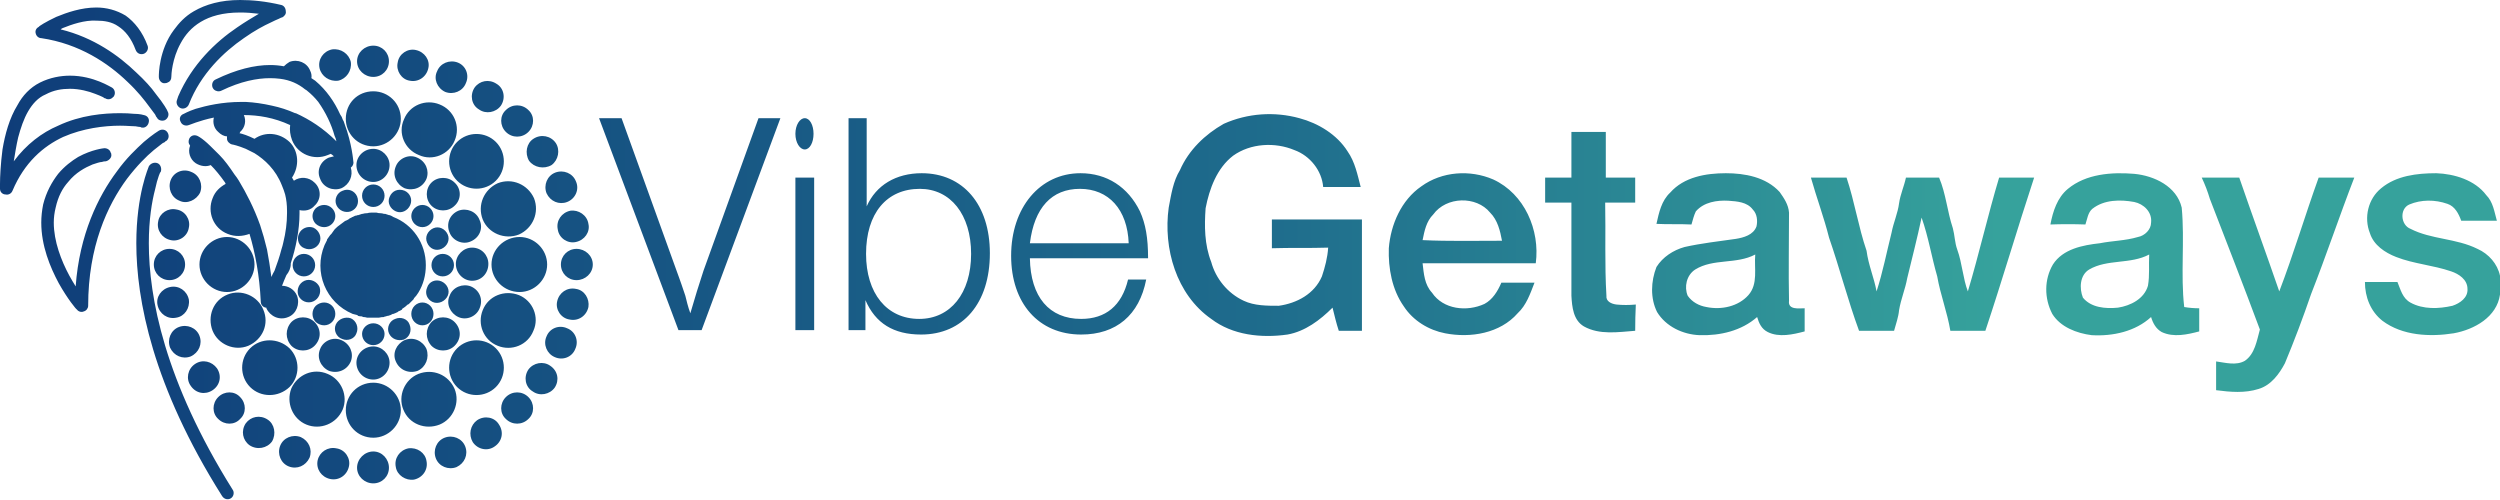 <svg width="550" height="110" viewBox="0 0 550 110" fill="none" xmlns="http://www.w3.org/2000/svg">
<path fill-rule="evenodd" clip-rule="evenodd" d="M166.871 26H171.686L154.352 72.636H149.262L131.791 26H136.743L148.849 59.567C149.125 60.393 149.4 60.943 150.775 65.07C151.051 66.171 151.326 67.409 151.876 68.922C152.839 65.62 153.802 62.456 154.765 59.567L166.871 26ZM217.771 55.715C217.771 66.721 211.856 73.599 202.639 73.599C196.586 73.599 192.596 71.123 190.395 66.033V72.636H186.681V26H190.67V45.398C192.734 40.72 197.136 38.107 202.776 38.107C211.856 38.107 217.771 44.985 217.771 55.715ZM213.644 55.853C213.644 47.186 209.105 41.546 202.364 41.546C195.073 41.546 190.533 46.911 190.533 55.853C190.533 64.52 195.073 70.16 202.226 70.16C209.105 70.16 213.644 64.52 213.644 55.853ZM252.576 56.816H226.576C226.713 65.345 230.84 70.16 237.856 70.16C243.222 70.16 246.798 67.271 248.174 61.493H252.164C250.65 69.335 245.56 73.599 237.856 73.599C228.502 73.599 222.449 66.721 222.449 56.266C222.449 45.673 228.777 38.107 237.719 38.107C243.497 38.107 248.174 41.133 250.788 46.498C252.026 49.25 252.576 52.276 252.576 56.816ZM248.312 53.514C248.037 46.086 243.909 41.546 237.581 41.546C231.391 41.546 227.539 45.673 226.576 53.514H248.312ZM174.987 39.069H179.115V72.636H174.987V39.069ZM177.051 32.879C175.95 32.879 174.987 31.366 174.987 29.44C174.987 27.514 175.95 26 177.051 26C178.152 26 178.977 27.514 178.977 29.44C178.977 31.366 178.152 32.879 177.051 32.879ZM82.129 45.535C80.753 45.535 79.652 44.435 79.652 43.059C79.652 41.683 80.753 40.583 82.129 40.583C83.504 40.583 84.605 41.683 84.605 43.059C84.605 44.435 83.504 45.535 82.129 45.535ZM82.129 40.032C80.065 40.032 78.414 38.382 78.414 36.318C78.414 34.392 80.065 32.741 82.129 32.741C84.055 32.741 85.705 34.392 85.705 36.318C85.705 38.382 84.055 40.032 82.129 40.032ZM82.129 16.921C80.203 16.921 78.552 15.408 78.552 13.482C78.552 11.556 80.203 10.043 82.129 10.043C84.055 10.043 85.568 11.556 85.568 13.482C85.568 15.408 84.055 16.921 82.129 16.921ZM82.129 106.341C80.203 106.341 78.552 104.827 78.552 102.901C78.552 100.975 80.203 99.325 82.129 99.325C84.055 99.325 85.568 100.975 85.568 102.901C85.568 104.827 84.055 106.341 82.129 106.341ZM126.838 61.631C124.912 61.631 123.399 60.118 123.399 58.192C123.399 56.266 124.912 54.752 126.838 54.752C128.764 54.752 130.415 56.266 130.415 58.192C130.415 60.118 128.764 61.631 126.838 61.631ZM51.176 107.716C51.588 108.267 51.451 109.23 50.763 109.642C50.075 110.055 49.25 109.78 48.837 109.092C33.567 84.88 29.99 65.895 29.99 53.514C29.99 42.646 32.741 36.731 32.741 36.593C33.154 35.906 33.98 35.63 34.667 35.906C35.355 36.181 35.63 37.144 35.355 37.831L35.218 37.969C35.126 38.152 35.034 38.382 34.943 38.657C34.667 39.391 34.392 40.399 34.117 41.683C33.429 44.297 32.741 48.287 32.741 53.514C32.741 65.345 36.181 83.779 51.176 107.716ZM111.293 24.212C112.669 22.836 114.87 22.836 116.246 24.212C117.621 25.45 117.621 27.651 116.246 29.027C114.87 30.403 112.669 30.403 111.293 29.027C109.917 27.651 109.917 25.45 111.293 24.212ZM52.826 92.171C51.588 93.547 49.387 93.547 48.011 92.171C46.636 90.933 46.636 88.732 48.011 87.356C49.387 85.981 51.588 85.981 52.826 87.356C54.202 88.732 54.202 90.933 52.826 92.171ZM116.246 87.356C117.621 88.732 117.621 90.933 116.246 92.171C114.87 93.547 112.669 93.547 111.293 92.171C109.917 90.933 109.917 88.732 111.293 87.356C112.669 85.981 114.87 85.981 116.246 87.356ZM104.415 19.26C105.515 17.746 107.579 17.334 109.23 18.434C110.88 19.397 111.293 21.598 110.193 23.249C109.092 24.762 106.891 25.175 105.378 24.075C103.727 23.112 103.314 20.91 104.415 19.26ZM59.842 97.124C58.742 98.637 56.541 99.049 54.89 97.949C53.377 96.848 52.964 94.785 54.065 93.134C55.165 91.621 57.229 91.208 58.879 92.309C60.393 93.272 60.805 95.473 59.842 97.124ZM122.024 85.293C120.923 86.806 118.722 87.219 117.209 86.118C115.558 85.155 115.145 82.954 116.246 81.303C117.346 79.79 119.547 79.377 121.061 80.478C122.711 81.578 123.124 83.642 122.024 85.293ZM129.452 49.25C129.865 51.038 128.627 52.826 126.701 53.239C124.912 53.652 122.986 52.414 122.711 50.488C122.299 48.562 123.537 46.773 125.463 46.361C127.251 46.086 129.177 47.324 129.452 49.25ZM34.667 67.134C34.255 65.345 35.493 63.557 37.419 63.144C39.345 62.731 41.133 63.969 41.546 65.895C41.821 67.821 40.583 69.61 38.794 69.885C36.868 70.298 35.08 69.059 34.667 67.134ZM93.822 101.388C94.235 103.314 92.996 105.103 91.07 105.515C89.282 105.79 87.356 104.552 87.081 102.764C86.668 100.838 87.906 99.049 89.832 98.637C91.758 98.362 93.547 99.6 93.822 101.388ZM70.298 14.995C69.885 13.069 71.123 11.281 73.049 10.868C74.975 10.593 76.763 11.831 77.176 13.619C77.451 15.545 76.213 17.334 74.425 17.746C72.499 18.021 70.71 16.783 70.298 14.995ZM96.161 15.683C96.848 13.894 98.912 13.069 100.7 13.757C102.489 14.445 103.314 16.508 102.489 18.297C101.801 20.085 99.737 20.91 97.949 20.223C96.161 19.397 95.335 17.334 96.161 15.683ZM68.097 100.7C67.271 102.489 65.345 103.314 63.557 102.626C61.768 101.938 60.943 99.875 61.631 98.087C62.319 96.298 64.382 95.473 66.171 96.161C67.959 96.986 68.784 98.912 68.097 100.7ZM126.563 76.763C125.875 78.552 123.812 79.377 122.024 78.552C120.373 77.864 119.41 75.8 120.235 74.012C120.923 72.224 122.986 71.398 124.775 72.224C126.563 72.912 127.389 74.975 126.563 76.763ZM44.022 42.371C43.197 44.022 41.133 44.985 39.482 44.16C37.694 43.472 36.868 41.408 37.556 39.62C38.244 37.831 40.308 37.006 42.096 37.831C43.884 38.519 44.71 40.583 44.022 42.371ZM122.161 37.969C123.949 37.281 126.013 38.107 126.701 39.895C127.526 41.683 126.563 43.747 124.775 44.435C122.986 45.123 121.061 44.297 120.235 42.509C119.547 40.72 120.373 38.657 122.161 37.969ZM37.419 76.488C36.731 74.7 37.556 72.636 39.345 71.948C41.133 71.261 43.197 72.086 43.884 73.874C44.572 75.663 43.747 77.589 41.959 78.414C40.17 79.102 38.244 78.277 37.419 76.488ZM102.351 98.224C103.039 100.013 102.214 101.938 100.425 102.764C98.637 103.452 96.573 102.626 95.885 100.838C95.198 99.049 96.023 96.986 97.811 96.298C99.6 95.61 101.663 96.436 102.351 98.224ZM87.494 13.757C87.769 11.831 89.695 10.593 91.483 11.005C93.409 11.418 94.647 13.207 94.235 14.995C93.822 16.921 92.034 18.159 90.108 17.746C88.319 17.471 87.081 15.545 87.494 13.757ZM76.763 102.626C76.351 104.552 74.562 105.79 72.636 105.378C70.71 104.965 69.472 103.177 69.885 101.251C70.298 99.462 72.086 98.224 74.012 98.637C75.938 98.912 77.176 100.838 76.763 102.626ZM129.452 67.546C129.04 69.472 127.251 70.71 125.325 70.298C123.399 70.022 122.161 68.097 122.574 66.308C122.986 64.382 124.775 63.144 126.701 63.557C128.627 63.832 129.727 65.758 129.452 67.546ZM38.794 46.086C40.72 46.361 41.959 48.287 41.546 50.075C41.271 52.001 39.345 53.239 37.556 52.826C35.63 52.414 34.392 50.625 34.805 48.699C35.08 46.911 37.006 45.673 38.794 46.086ZM117.346 30.54C118.997 29.44 121.198 29.852 122.299 31.503C123.262 33.017 122.849 35.218 121.336 36.318C119.685 37.281 117.484 36.868 116.383 35.355C115.42 33.704 115.833 31.503 117.346 30.54ZM41.959 84.88C40.858 83.367 41.271 81.166 42.922 80.065C44.572 78.965 46.636 79.515 47.736 81.028C48.837 82.679 48.424 84.742 46.773 85.843C45.123 86.944 43.059 86.531 41.959 84.88ZM109.78 93.409C110.88 95.06 110.468 97.124 108.817 98.224C107.304 99.325 105.103 98.912 104.002 97.261C103.039 95.61 103.452 93.547 104.965 92.446C106.616 91.346 108.817 91.758 109.78 93.409ZM82.129 32.191C78.689 32.191 76.076 29.44 76.076 26.138C76.076 22.699 78.689 20.085 82.129 20.085C85.43 20.085 88.182 22.699 88.182 26.138C88.182 29.44 85.43 32.191 82.129 32.191ZM82.129 96.298C78.689 96.298 76.076 93.547 76.076 90.245C76.076 86.944 78.689 84.192 82.129 84.192C85.43 84.192 88.182 86.944 88.182 90.245C88.182 93.547 85.43 96.298 82.129 96.298ZM114.32 64.245C110.88 64.245 108.129 61.493 108.129 58.192C108.129 54.89 110.88 52.139 114.32 52.139C117.621 52.139 120.373 54.89 120.373 58.192C120.373 61.493 117.621 64.245 114.32 64.245ZM62.456 14.582C62.823 14.215 63.236 13.894 63.694 13.619C65.483 12.931 67.546 13.757 68.234 15.545C68.509 16.096 68.601 16.646 68.509 17.196C68.784 17.38 69.059 17.563 69.335 17.746C71.811 19.81 73.599 22.424 74.837 25.175C75.113 25.542 75.296 25.909 75.388 26.276C75.571 26.551 75.709 26.872 75.8 27.239C77.451 31.641 77.726 35.493 77.726 35.493C77.864 36.043 77.589 36.593 77.176 36.868C77.726 38.657 76.901 40.583 75.113 41.408C73.324 42.096 71.123 41.271 70.435 39.345C69.61 37.556 70.435 35.493 72.361 34.667C72.728 34.576 73.095 34.484 73.462 34.392C73.278 34.209 73.049 34.025 72.774 33.842C72.591 33.934 72.361 34.025 72.086 34.117C69.059 35.355 65.483 33.98 64.245 30.815C63.832 29.715 63.694 28.614 63.832 27.514C60.255 25.863 56.816 25.313 53.652 25.313C54.202 26.551 53.927 28.064 52.826 29.027C52.826 29.119 52.781 29.21 52.689 29.302C53.377 29.44 54.615 29.852 55.99 30.54C58.329 28.889 61.493 29.165 63.694 31.228C65.758 33.292 65.895 36.593 64.245 39.069C64.336 39.253 64.474 39.482 64.657 39.757C66.033 38.794 67.959 38.932 69.197 40.17C70.71 41.546 70.71 43.884 69.197 45.26C68.372 46.223 67.134 46.498 65.895 46.223C65.895 46.407 65.895 46.636 65.895 46.911C65.895 50.625 65.07 54.615 63.969 57.916C63.969 58.008 63.969 58.054 63.969 58.054C63.969 59.017 63.557 59.842 63.007 60.53C62.64 61.356 62.319 62.135 62.044 62.869C63.419 62.869 64.795 63.694 65.345 65.07C66.033 66.858 65.208 69.059 63.419 69.747C61.493 70.573 59.43 69.61 58.604 67.821C58.604 67.821 58.604 67.776 58.604 67.684C58.513 67.684 58.467 67.684 58.467 67.684C57.779 67.546 57.366 66.996 57.366 66.308C57.091 60.53 56.128 55.578 54.89 51.451C53.377 52.001 51.726 52.139 50.075 51.451C46.911 50.213 45.535 46.636 46.773 43.609C47.324 42.096 48.424 41.133 49.662 40.445C49.571 40.353 49.525 40.262 49.525 40.17C48.424 38.611 47.37 37.327 46.361 36.318C45.398 36.731 44.16 36.593 43.059 35.906C41.821 35.08 41.271 33.429 41.821 32.053C41.408 31.503 41.408 30.953 41.683 30.403C42.096 29.715 42.922 29.577 43.609 29.99C43.609 29.99 44.16 30.265 44.985 30.953C45.673 31.503 46.636 32.466 47.874 33.704C47.966 33.796 48.103 33.934 48.287 34.117C49.387 35.218 50.488 36.731 51.588 38.382C51.955 38.84 52.276 39.299 52.551 39.757C54.202 42.509 55.853 45.673 57.229 49.525C57.779 51.176 58.283 52.964 58.742 54.89C59.109 56.816 59.43 58.834 59.705 60.943C59.888 60.484 60.118 60.026 60.393 59.567C60.943 58.054 61.493 56.541 61.906 54.89C62.089 54.34 62.227 53.835 62.319 53.377C62.869 51.176 63.144 48.974 63.144 46.911C63.144 46.727 63.144 46.544 63.144 46.361C63.144 45.077 63.007 43.884 62.731 42.784C62.548 42.142 62.319 41.5 62.044 40.858C60.668 37.281 58.192 35.08 55.99 33.704C55.257 33.337 54.615 33.017 54.065 32.741C52.414 32.053 51.176 31.778 51.038 31.778C50.488 31.641 49.938 31.09 49.938 30.54C49.938 30.449 49.938 30.311 49.938 30.128C49.938 30.128 49.938 30.082 49.938 29.99C49.25 29.99 48.562 29.577 48.011 29.027C47.048 28.202 46.773 26.963 47.048 25.863C43.747 26.551 41.683 27.514 41.546 27.514C40.858 27.789 40.032 27.514 39.757 26.826C39.345 26.138 39.62 25.313 40.445 25.038C40.445 25.038 41.408 24.487 43.059 23.937C45.398 23.249 48.837 22.424 53.102 22.424C53.377 22.424 53.698 22.424 54.065 22.424C55.899 22.515 57.825 22.791 59.842 23.249C61.585 23.616 63.282 24.166 64.933 24.9C64.933 24.9 64.978 24.9 65.07 24.9C68.097 26.276 71.123 28.202 74.012 31.09C73.92 30.632 73.783 30.219 73.599 29.852C72.912 27.376 71.673 24.762 70.022 22.424C69.289 21.507 68.463 20.681 67.546 19.948C67.455 19.856 67.317 19.764 67.134 19.672C65.62 18.434 63.832 17.609 61.631 17.334C60.897 17.242 60.163 17.196 59.43 17.196C56.541 17.196 52.964 17.884 48.699 19.948C48.149 20.223 47.461 20.085 47.048 19.672C46.957 19.581 46.865 19.443 46.773 19.26C46.498 18.572 46.773 17.746 47.461 17.471C52.001 15.27 55.99 14.307 59.43 14.307C60.439 14.307 61.447 14.399 62.456 14.582ZM109.092 31.228C111.431 33.567 111.431 37.419 109.092 39.757C106.753 42.096 102.901 42.096 100.563 39.757C98.224 37.419 98.224 33.567 100.563 31.228C102.901 28.889 106.753 28.889 109.092 31.228ZM55.028 85.155C52.689 82.816 52.689 78.965 55.028 76.626C57.366 74.287 61.218 74.287 63.694 76.626C66.033 78.965 66.033 82.816 63.694 85.155C61.218 87.494 57.366 87.494 55.028 85.155ZM100.563 85.155C98.224 82.816 98.224 78.965 100.563 76.626C102.901 74.287 106.753 74.287 109.092 76.626C111.431 78.965 111.431 82.816 109.092 85.155C106.753 87.494 102.901 87.494 100.563 85.155ZM96.711 22.974C99.875 24.212 101.388 27.789 100.013 30.953C98.774 33.98 95.198 35.493 92.171 34.117C89.007 32.879 87.494 29.302 88.869 26.276C90.108 23.112 93.684 21.736 96.711 22.974ZM67.409 93.409C64.382 92.171 62.869 88.594 64.107 85.43C65.483 82.404 68.922 80.89 72.086 82.266C75.113 83.504 76.626 87.081 75.388 90.108C74.012 93.272 70.435 94.647 67.409 93.409ZM109.505 76.076C106.341 74.837 104.965 71.261 106.203 68.234C107.441 65.07 111.018 63.694 114.182 64.933C117.209 66.171 118.722 69.747 117.346 72.774C116.108 75.938 112.531 77.314 109.505 76.076ZM106.203 48.287C104.965 45.123 106.478 41.683 109.505 40.308C112.669 39.069 116.108 40.583 117.484 43.609C118.722 46.773 117.209 50.213 114.182 51.588C111.018 52.826 107.441 51.313 106.203 48.287ZM46.773 72.774C45.535 69.61 46.911 66.033 50.075 64.795C53.102 63.557 56.678 65.07 57.916 68.097C59.292 71.261 57.779 74.7 54.615 76.076C51.588 77.314 48.011 75.8 46.773 72.774ZM96.711 93.409C93.547 94.647 89.97 93.272 88.732 90.108C87.494 87.081 89.007 83.504 92.034 82.266C95.198 81.028 98.637 82.404 100.013 85.568C101.251 88.594 99.737 92.171 96.711 93.409ZM82.129 83.504C80.065 83.504 78.414 81.853 78.414 79.79C78.414 77.864 80.065 76.213 82.129 76.213C84.055 76.213 85.705 77.864 85.705 79.79C85.705 81.853 84.055 83.504 82.129 83.504ZM103.864 61.768C101.938 61.768 100.288 60.118 100.288 58.054C100.288 56.128 101.938 54.477 103.864 54.477C105.928 54.477 107.441 56.128 107.441 58.054C107.441 60.118 105.928 61.768 103.864 61.768ZM100.013 40.17C101.526 41.546 101.526 43.884 100.013 45.26C98.637 46.636 96.298 46.636 94.922 45.26C93.547 43.884 93.547 41.546 94.922 40.17C96.298 38.794 98.637 38.794 100.013 40.17ZM64.107 76.076C62.731 74.562 62.731 72.361 64.107 70.848C65.483 69.472 67.821 69.472 69.197 70.848C70.71 72.361 70.71 74.562 69.197 76.076C67.821 77.451 65.483 77.451 64.107 76.076ZM94.922 76.076C93.547 74.562 93.547 72.361 94.922 70.848C96.298 69.472 98.637 69.472 100.013 70.848C101.526 72.361 101.526 74.562 100.013 76.076C98.637 77.451 96.298 77.451 94.922 76.076ZM93.822 39.345C92.996 41.271 90.933 42.096 89.007 41.408C87.219 40.583 86.256 38.519 87.081 36.593C87.769 34.805 89.97 33.842 91.758 34.667C93.684 35.493 94.51 37.556 93.822 39.345ZM70.435 76.763C71.123 74.975 73.324 74.012 75.113 74.837C77.038 75.663 77.864 77.726 77.176 79.515C76.351 81.441 74.287 82.266 72.361 81.578C70.573 80.753 69.61 78.689 70.435 76.763ZM98.912 65.07C99.6 63.144 101.801 62.319 103.589 63.007C105.515 63.832 106.341 65.895 105.515 67.821C104.827 69.61 102.626 70.573 100.838 69.747C99.049 68.922 98.087 66.858 98.912 65.07ZM98.912 51.176C98.087 49.25 98.912 47.186 100.838 46.361C102.626 45.673 104.827 46.498 105.515 48.424C106.341 50.213 105.515 52.276 103.589 53.102C101.801 53.927 99.6 52.964 98.912 51.176ZM87.081 79.515C86.256 77.726 87.219 75.663 89.007 74.837C90.933 74.012 92.996 74.975 93.822 76.763C94.51 78.689 93.684 80.753 91.896 81.578C89.97 82.266 87.906 81.441 87.081 79.515ZM82.129 75.938C80.753 75.938 79.652 74.837 79.652 73.462C79.652 72.224 80.753 71.123 82.129 71.123C83.504 71.123 84.605 72.224 84.605 73.462C84.605 74.837 83.504 75.938 82.129 75.938ZM97.399 60.805C96.023 60.805 94.922 59.705 94.922 58.329C94.922 56.953 96.023 55.853 97.399 55.853C98.774 55.853 99.875 56.953 99.875 58.329C99.875 59.705 98.774 60.805 97.399 60.805ZM66.858 60.805C65.483 60.805 64.382 59.705 64.382 58.329C64.382 56.953 65.483 55.853 66.858 55.853C68.234 55.853 69.335 56.953 69.335 58.329C69.335 59.705 68.234 60.805 66.858 60.805ZM94.647 49.25C93.684 50.213 92.171 50.213 91.208 49.25C90.245 48.287 90.245 46.773 91.208 45.81C92.171 44.847 93.684 44.847 94.647 45.81C95.61 46.773 95.61 48.287 94.647 49.25ZM73.049 67.271C74.012 68.234 74.012 69.885 73.049 70.848C72.086 71.811 70.573 71.811 69.472 70.848C68.509 69.885 68.509 68.234 69.472 67.271C70.573 66.308 72.086 66.308 73.049 67.271ZM94.647 67.271C95.61 68.234 95.61 69.885 94.647 70.848C93.684 71.811 92.171 71.811 91.208 70.848C90.245 69.885 90.245 68.234 91.208 67.271C92.171 66.308 93.684 66.308 94.647 67.271ZM73.049 45.81C74.012 46.773 74.012 48.287 73.049 49.25C72.086 50.213 70.573 50.213 69.472 49.25C68.509 48.287 68.509 46.773 69.472 45.81C70.573 44.847 72.086 44.847 73.049 45.81ZM73.599 50.488C73.691 50.396 73.783 50.304 73.874 50.213C74.15 49.938 74.425 49.708 74.7 49.525C75.067 49.25 75.434 48.974 75.8 48.699C75.892 48.608 75.984 48.562 76.076 48.562C76.259 48.47 76.442 48.378 76.626 48.287C76.809 48.103 77.038 47.966 77.314 47.874C77.405 47.782 77.497 47.736 77.589 47.736C77.772 47.645 77.956 47.553 78.139 47.461C78.323 47.461 78.506 47.415 78.689 47.324C78.781 47.324 78.827 47.324 78.827 47.324C79.102 47.232 79.377 47.14 79.652 47.048C79.744 47.048 79.79 47.048 79.79 47.048C80.065 46.957 80.34 46.911 80.615 46.911C80.707 46.911 80.753 46.911 80.753 46.911C81.028 46.819 81.349 46.773 81.716 46.773C81.808 46.773 81.945 46.773 82.129 46.773C82.312 46.773 82.45 46.773 82.541 46.773C82.633 46.773 82.725 46.773 82.816 46.773C83.091 46.865 83.412 46.911 83.779 46.911C83.963 46.911 84.192 46.957 84.467 47.048C84.559 47.048 84.651 47.048 84.742 47.048C85.017 47.14 85.293 47.232 85.568 47.324C85.568 47.324 85.614 47.324 85.705 47.324C85.981 47.415 86.256 47.553 86.531 47.736C90.795 49.387 93.684 53.514 93.684 58.329C93.684 60.53 93.134 62.594 92.034 64.382C91.758 64.841 91.437 65.254 91.07 65.62C91.07 65.712 91.025 65.804 90.933 65.895C90.658 66.171 90.337 66.492 89.97 66.858C89.878 66.95 89.787 66.996 89.695 66.996C89.328 67.363 88.915 67.684 88.457 67.959C88.457 68.051 88.457 68.097 88.457 68.097C88.182 68.28 87.906 68.418 87.631 68.509C87.54 68.601 87.494 68.647 87.494 68.647C87.127 68.83 86.806 68.968 86.531 69.059C86.531 69.059 86.485 69.059 86.393 69.059C86.118 69.243 85.797 69.38 85.43 69.472C85.247 69.472 85.063 69.518 84.88 69.61C84.697 69.61 84.559 69.656 84.467 69.747C84.1 69.747 83.734 69.793 83.367 69.885C83.367 69.885 83.321 69.885 83.229 69.885C82.862 69.885 82.495 69.885 82.129 69.885C82.129 69.885 82.083 69.885 81.991 69.885C81.808 69.885 81.578 69.885 81.303 69.885C81.12 69.885 80.936 69.885 80.753 69.885C80.478 69.793 80.203 69.747 79.927 69.747C79.836 69.747 79.744 69.701 79.652 69.61C79.285 69.61 78.965 69.564 78.689 69.472C78.689 69.472 78.689 69.426 78.689 69.335C78.323 69.243 77.956 69.151 77.589 69.059C71.673 66.583 68.922 59.842 71.398 53.927C71.582 53.56 71.765 53.193 71.948 52.826C71.948 52.826 71.948 52.781 71.948 52.689C72.224 52.322 72.453 52.001 72.636 51.726C72.728 51.634 72.82 51.542 72.912 51.451C73.095 51.176 73.324 50.855 73.599 50.488ZM89.007 41.959C90.245 42.509 90.795 43.884 90.245 45.123C89.695 46.361 88.319 47.048 87.081 46.498C85.843 45.948 85.155 44.572 85.705 43.334C86.256 41.959 87.631 41.408 89.007 41.959ZM75.25 74.562C74.012 74.15 73.324 72.636 73.874 71.398C74.425 70.16 75.938 69.61 77.176 70.022C78.414 70.573 78.965 72.086 78.414 73.324C78.001 74.562 76.488 75.113 75.25 74.562ZM95.198 66.446C93.96 65.895 93.409 64.52 93.96 63.282C94.372 61.906 95.885 61.356 97.124 61.906C98.362 62.456 99.049 63.832 98.499 65.07C97.949 66.308 96.436 66.996 95.198 66.446ZM68.922 50.075C70.16 50.625 70.848 52.139 70.298 53.377C69.747 54.615 68.234 55.165 66.996 54.615C65.758 54.202 65.208 52.689 65.758 51.451C66.308 50.213 67.684 49.662 68.922 50.075ZM93.96 53.377C93.409 52.139 94.097 50.763 95.335 50.213C96.573 49.662 97.949 50.35 98.499 51.588C99.049 52.826 98.362 54.202 97.124 54.752C95.885 55.303 94.51 54.752 93.96 53.377ZM65.62 64.933C65.208 63.694 65.758 62.319 66.996 61.768C68.234 61.218 69.747 61.906 70.298 63.144C70.71 64.382 70.16 65.758 68.922 66.308C67.684 66.858 66.171 66.308 65.62 64.933ZM85.568 73.324C85.017 72.086 85.705 70.573 86.944 70.16C88.182 69.61 89.695 70.16 90.108 71.398C90.658 72.774 90.108 74.15 88.869 74.7C87.494 75.113 86.118 74.562 85.568 73.324ZM78.552 43.197C79.102 44.572 78.552 45.948 77.176 46.498C75.938 46.911 74.562 46.361 74.012 45.123C73.462 43.884 74.15 42.371 75.388 41.959C76.626 41.408 78.001 41.959 78.552 43.197ZM37.281 61.631C35.355 61.631 33.842 60.118 33.842 58.192C33.842 56.266 35.355 54.752 37.281 54.752C39.207 54.752 40.72 56.266 40.72 58.192C40.72 60.118 39.207 61.631 37.281 61.631ZM27.927 39.345C23.662 45.123 19.397 54.202 19.397 67.271C19.397 67.821 18.985 68.372 18.434 68.509C17.884 68.784 17.196 68.509 16.921 68.097C16.783 68.097 14.857 65.758 12.931 62.319C11.005 58.742 9.08 54.065 9.08 48.974C9.08 47.691 9.217 46.361 9.492 44.985C10.18 42.234 11.418 40.032 12.794 38.244C14.17 36.593 15.82 35.355 17.196 34.53C20.223 32.879 22.836 32.604 22.974 32.604C23.662 32.604 24.212 33.017 24.35 33.567C24.441 33.658 24.487 33.796 24.487 33.98C24.625 34.667 23.937 35.355 23.249 35.493H23.112C22.928 35.493 22.699 35.539 22.424 35.63C22.011 35.63 21.186 35.906 20.36 36.181C18.709 36.868 16.646 37.969 14.995 40.032C13.757 41.408 12.794 43.197 12.244 45.673C11.969 46.773 11.831 47.874 11.831 48.974C11.831 53.102 13.482 57.366 15.27 60.668C15.729 61.493 16.187 62.273 16.646 63.007C17.471 51.588 21.598 43.197 25.725 37.694C27.789 34.805 29.99 32.741 31.641 31.228C33.567 29.577 34.943 28.752 34.943 28.752C35.63 28.339 36.456 28.477 36.868 29.165C37.281 29.852 37.144 30.678 36.456 31.09H36.318V31.228C36.135 31.32 35.951 31.412 35.768 31.503C35.309 31.87 34.667 32.374 33.842 33.017C32.191 34.392 30.128 36.456 27.927 39.345ZM13.894 30.128C9.492 32.191 5.365 35.768 2.751 41.959C2.476 42.646 1.788 42.922 1.238 42.784C0.55 42.784 0 42.234 0 41.546C0 41.546 0 41.133 0 40.445C0 38.932 0.138 36.043 0.55 32.879C1.101 29.577 2.064 26 3.852 23.112C4.952 21.048 6.603 19.26 8.804 18.159C11.005 17.058 13.344 16.646 15.408 16.646C20.635 16.646 24.487 19.26 24.625 19.26C25.313 19.672 25.45 20.635 25.038 21.186C25.038 21.277 24.992 21.323 24.9 21.323C24.487 21.873 23.662 22.011 23.112 21.598H22.974C22.882 21.507 22.745 21.415 22.561 21.323C22.194 21.14 21.644 20.91 20.91 20.635C19.535 20.085 17.471 19.535 15.408 19.535C13.619 19.535 11.831 19.81 10.043 20.773C8.392 21.461 7.154 22.836 6.191 24.487C5.228 26.138 4.54 28.202 3.989 30.265C3.577 32.053 3.302 33.842 3.027 35.493C5.778 31.778 9.217 29.165 12.794 27.651C17.746 25.313 22.836 24.9 26.413 24.9C27.605 24.9 28.614 24.946 29.44 25.038C30.815 25.038 31.641 25.313 31.641 25.313C32.466 25.45 32.879 26.138 32.741 26.826C32.604 27.651 31.916 28.202 31.228 28.064H31.09C30.999 27.972 30.907 27.927 30.815 27.927C30.632 27.927 30.311 27.881 29.852 27.789C29.027 27.789 27.927 27.651 26.413 27.651C22.974 27.651 18.297 28.202 13.894 30.128ZM7.841 7.291C7.704 6.741 7.979 6.191 8.529 5.915C8.529 5.778 10.043 4.815 12.381 3.714C14.72 2.751 17.884 1.651 21.186 1.651C23.387 1.651 25.588 2.201 27.651 3.439C29.577 4.815 31.366 7.016 32.466 10.043C32.741 10.73 32.329 11.556 31.641 11.831C30.815 12.106 30.128 11.693 29.852 11.005C28.889 8.392 27.514 6.741 26 5.778C24.625 4.815 22.974 4.54 21.186 4.54C18.572 4.402 15.82 5.365 13.757 6.191C13.573 6.282 13.436 6.374 13.344 6.466C20.635 8.254 26.138 12.244 29.99 15.958C31.778 17.609 33.292 19.26 34.255 20.635C36.043 22.836 36.868 24.35 36.868 24.487C37.281 25.175 37.006 26 36.318 26.413C35.768 26.688 34.805 26.551 34.53 25.863L34.392 25.725C34.3 25.542 34.209 25.358 34.117 25.175C33.842 24.808 33.429 24.258 32.879 23.524C31.778 22.011 30.265 20.085 28.064 18.021C23.799 13.894 17.471 9.63 9.08 8.392C8.529 8.392 7.979 7.979 7.841 7.291ZM34.943 16.921C34.943 16.508 34.943 15.133 35.355 13.207C35.768 11.281 36.593 8.804 38.244 6.603C39.345 5.09 40.72 3.577 42.646 2.476C45.26 0.963 48.562 0 52.826 0C55.44 0 58.467 0.275 61.906 1.101C62.456 1.238 62.869 1.788 62.869 2.476C63.007 3.027 62.594 3.577 62.044 3.852H61.906C61.722 3.944 61.539 4.035 61.356 4.127C60.897 4.31 60.301 4.586 59.567 4.952C58.054 5.64 55.99 6.741 53.652 8.392C49.25 11.418 44.16 16.233 41.546 22.974C41.271 23.662 40.445 24.075 39.757 23.799C39.069 23.524 38.657 22.699 38.932 22.011C39.024 21.736 39.115 21.461 39.207 21.186C42.234 14.17 47.461 9.217 52.139 6.053C53.927 4.815 55.578 3.852 56.953 3.027C55.486 2.843 54.11 2.751 52.826 2.751C48.974 2.751 46.223 3.577 44.16 4.815C42.096 6.053 40.72 7.704 39.757 9.492C37.831 12.931 37.694 16.508 37.694 16.921C37.694 17.471 37.419 17.884 37.144 18.021C36.868 18.205 36.593 18.297 36.318 18.297C35.63 18.434 34.943 17.746 34.943 16.921ZM49.938 64.245C46.636 64.245 43.884 61.493 43.884 58.192C43.884 54.89 46.636 52.139 49.938 52.139C53.239 52.139 55.99 54.89 55.99 58.192C55.99 61.493 53.239 64.245 49.938 64.245ZM359.88 66.996C359.788 68.922 359.742 70.848 359.742 72.774C356.028 73.049 351.901 73.737 348.462 71.811C346.123 70.435 345.848 67.546 345.71 65.07C345.71 58.329 345.71 51.451 345.71 44.572C343.784 44.572 341.858 44.572 339.932 44.572C339.932 42.738 339.932 40.904 339.932 39.069C341.858 39.069 343.784 39.069 345.71 39.069C345.71 35.768 345.71 32.42 345.71 29.027C348.187 29.027 350.709 29.027 353.277 29.027C353.277 32.42 353.277 35.768 353.277 39.069C355.478 39.069 357.633 39.069 359.742 39.069C359.742 40.904 359.742 42.738 359.742 44.572C357.541 44.572 355.34 44.572 353.139 44.572C353.277 51.451 353.001 58.192 353.414 65.07C353.277 66.308 354.515 66.858 355.615 66.996C356.991 67.134 358.367 67.134 359.88 66.996ZM337.869 57.916C329.615 57.916 321.361 57.916 312.969 57.916C313.244 60.255 313.382 62.594 315.033 64.382C317.509 68.097 322.736 68.647 326.588 66.858C328.377 65.895 329.477 64.107 330.303 62.181C332.779 62.181 335.118 62.181 337.594 62.181C336.631 64.657 335.805 67.134 333.879 68.922C330.028 73.324 323.562 74.425 317.921 73.324C314.345 72.636 310.905 70.573 308.842 67.409C306.228 63.694 305.403 59.017 305.54 54.615C305.953 49.387 308.292 44.022 312.694 40.995C317.234 37.694 323.424 37.281 328.514 39.482C335.393 42.646 338.832 50.625 337.869 57.916ZM330.44 52.964C330.028 50.763 329.477 48.424 327.826 46.773C324.8 43.059 318.197 43.197 315.308 47.186C313.794 48.699 313.382 50.763 312.969 52.826C318.747 53.102 324.662 52.964 330.44 52.964ZM397.024 67.821C397.024 69.564 397.024 71.261 397.024 72.912C394.41 73.599 391.383 74.287 388.907 73.049C387.531 72.361 386.981 71.123 386.568 69.747C383.129 72.774 378.452 73.874 373.912 73.737C370.198 73.599 366.483 71.811 364.557 68.647C363.044 65.62 363.182 61.906 364.42 58.742C365.795 56.541 368.134 55.028 370.61 54.34C374.325 53.514 378.039 53.102 381.891 52.551C383.542 52.276 385.743 51.726 386.431 49.8C386.706 48.562 386.568 47.048 385.605 46.086C384.367 44.435 382.166 44.297 380.24 44.16C377.764 44.022 374.875 44.435 373.087 46.498C372.674 47.324 372.399 48.424 372.124 49.387C369.51 49.25 367.034 49.387 364.42 49.25C364.97 46.773 365.52 44.16 367.446 42.371C370.473 38.932 375.288 38.107 379.69 38.107C383.817 38.107 388.494 38.932 391.521 42.234C392.484 43.609 393.447 44.985 393.584 46.773C393.584 53.239 393.447 59.705 393.584 66.171C393.309 68.234 395.785 67.821 397.024 67.821ZM386.156 55.99C382.028 58.192 376.938 56.816 372.949 59.292C371.023 60.53 370.473 63.144 371.298 65.07C372.261 66.446 373.774 67.271 375.425 67.546C378.727 68.234 382.441 67.409 384.642 64.933C386.843 62.456 385.88 59.017 386.156 55.99ZM480.528 67.546C481.628 67.73 482.729 67.821 483.829 67.821C483.829 69.564 483.829 71.261 483.829 72.912C481.216 73.599 478.189 74.287 475.575 73.049C474.337 72.361 473.649 71.123 473.237 69.747C469.797 72.912 464.845 74.012 460.168 73.737C456.866 73.324 453.289 71.948 451.501 69.059C449.712 65.62 449.712 61.493 451.638 58.192C453.839 54.752 458.242 53.927 461.956 53.514C464.707 52.964 467.596 52.964 470.348 52.139C471.861 51.863 473.237 50.488 473.237 48.974C473.512 46.636 471.586 44.847 469.522 44.435C466.496 43.884 462.919 43.884 460.305 45.948C459.342 46.773 459.205 48.149 458.792 49.387C456.224 49.295 453.656 49.295 451.088 49.387C451.638 46.498 452.601 43.472 454.94 41.546C458.929 38.244 464.57 37.831 469.522 38.244C473.924 38.657 478.877 40.995 479.977 45.673C480.665 52.964 479.702 60.393 480.528 67.546ZM472.824 55.99C468.697 58.192 463.607 56.953 459.617 59.292C457.554 60.53 457.416 63.419 458.242 65.483C460.03 67.684 463.194 67.959 465.945 67.684C468.697 67.271 471.723 65.758 472.549 62.869C472.961 60.53 472.686 58.329 472.824 55.99ZM550 60.668V64.795C549.312 69.747 544.36 72.499 539.82 73.324C534.592 74.15 528.539 73.874 524.137 70.573C521.523 68.509 520.285 65.345 520.285 62.044C522.67 62.044 525.054 62.044 527.439 62.044C528.127 63.694 528.539 65.62 530.328 66.583C533.079 68.097 536.518 67.959 539.545 67.271C541.196 66.721 542.984 65.483 542.846 63.557C542.846 61.493 540.92 60.255 539.27 59.705C535.28 58.329 531.015 58.054 527.164 56.541C524.687 55.578 522.211 53.927 521.386 51.313C520.01 47.874 520.973 43.747 523.862 41.408C527.164 38.657 531.703 38.107 535.968 38.107C539.957 38.244 544.497 39.62 546.973 42.922C548.487 44.435 548.762 46.636 549.312 48.562C546.652 48.562 544.039 48.562 541.471 48.562C540.92 47.048 540.095 45.398 538.444 44.847C535.693 43.884 532.666 43.884 530.053 44.985C527.851 45.948 528.127 49.525 530.328 50.35C534.867 52.689 540.37 52.414 545.047 54.752C547.524 55.853 549.45 58.054 550 60.668ZM510.105 39.069C512.673 39.069 515.287 39.069 517.946 39.069C514.645 47.599 511.756 56.266 508.454 64.657C506.666 69.885 504.74 74.975 502.676 79.927C501.438 82.266 499.65 84.742 496.898 85.568C493.872 86.531 490.708 86.256 487.544 85.843C487.544 83.734 487.544 81.624 487.544 79.515C489.607 79.79 491.946 80.478 493.872 79.377C496.073 77.864 496.486 74.975 497.174 72.499C493.597 62.869 489.882 53.377 486.168 43.747C485.71 42.188 485.113 40.629 484.38 39.069C487.131 39.069 489.882 39.069 492.634 39.069C495.523 47.461 498.549 55.715 501.438 64.107C504.602 55.853 507.079 47.461 510.105 39.069ZM439.807 39.069C442.421 39.069 444.897 39.069 447.511 39.069C443.797 50.35 440.495 61.631 436.781 72.774C434.213 72.774 431.645 72.774 429.077 72.774C428.389 68.647 426.876 64.795 426.188 60.805C424.95 56.541 424.262 52.139 422.749 47.874C421.786 52.414 420.685 56.678 419.585 61.218C419.172 63.557 418.209 65.758 417.796 68.234C417.659 69.747 417.109 71.261 416.696 72.774C414.082 72.774 411.468 72.774 408.992 72.774C406.516 66.033 404.727 59.017 402.389 52.276C401.288 47.874 399.637 43.472 398.399 39.069C401.013 39.069 403.627 39.069 406.241 39.069C408.029 44.435 408.854 49.938 410.643 55.165C411.056 58.329 412.294 61.081 412.844 64.107C414.22 59.842 415.045 55.578 416.146 51.176C416.558 48.974 417.521 46.911 417.796 44.71C418.072 42.784 418.897 40.995 419.31 39.069C421.786 39.069 424.262 39.069 426.601 39.069C428.114 42.646 428.389 46.498 429.627 50.213C430.04 51.726 430.04 53.377 430.59 54.89C431.691 57.916 431.828 61.218 432.929 64.107C435.405 55.853 437.331 47.324 439.807 39.069ZM299.625 48.287C299.625 56.449 299.625 64.612 299.625 72.774C297.882 72.774 296.186 72.774 294.535 72.774C293.984 71.123 293.572 69.335 293.159 67.684C290.408 70.435 287.106 72.912 283.254 73.599C277.476 74.425 271.148 73.737 266.471 70.16C258.767 64.795 255.878 54.615 257.116 45.673C257.666 42.784 258.079 39.895 259.592 37.419C261.518 33.017 265.095 29.577 269.222 27.239C274.45 24.9 280.365 24.487 285.868 26C289.995 27.101 294.122 29.577 296.461 33.292C298.112 35.63 298.662 38.519 299.35 41.133C296.598 41.133 293.847 41.133 291.096 41.133C290.82 37.556 288.207 34.255 284.767 33.017C280.503 31.228 275.138 31.503 271.286 34.255C267.709 37.006 266.058 41.546 265.233 45.81C264.957 49.662 264.957 53.789 266.471 57.641C267.434 61.218 270.048 64.52 273.624 66.171C275.963 67.271 278.714 67.271 281.328 67.271C285.318 66.721 289.17 64.657 290.82 60.805C291.508 58.742 292.059 56.678 292.196 54.477C288.069 54.615 283.942 54.477 279.815 54.615C279.815 52.505 279.815 50.396 279.815 48.287C286.418 48.287 293.021 48.287 299.625 48.287Z" fill="url(#paint0_linear_52_13)"/>
<defs>
<linearGradient id="paint0_linear_52_13" x1="0" y1="-0.688" x2="550" y2="-0.688" gradientUnits="userSpaceOnUse">
<stop stop-color="#0F3D79"/>
<stop offset="0.5" stop-color="#1E6B8C"/>
<stop offset="0.8" stop-color="#36A29C"/>
</linearGradient>
</defs>
</svg>
